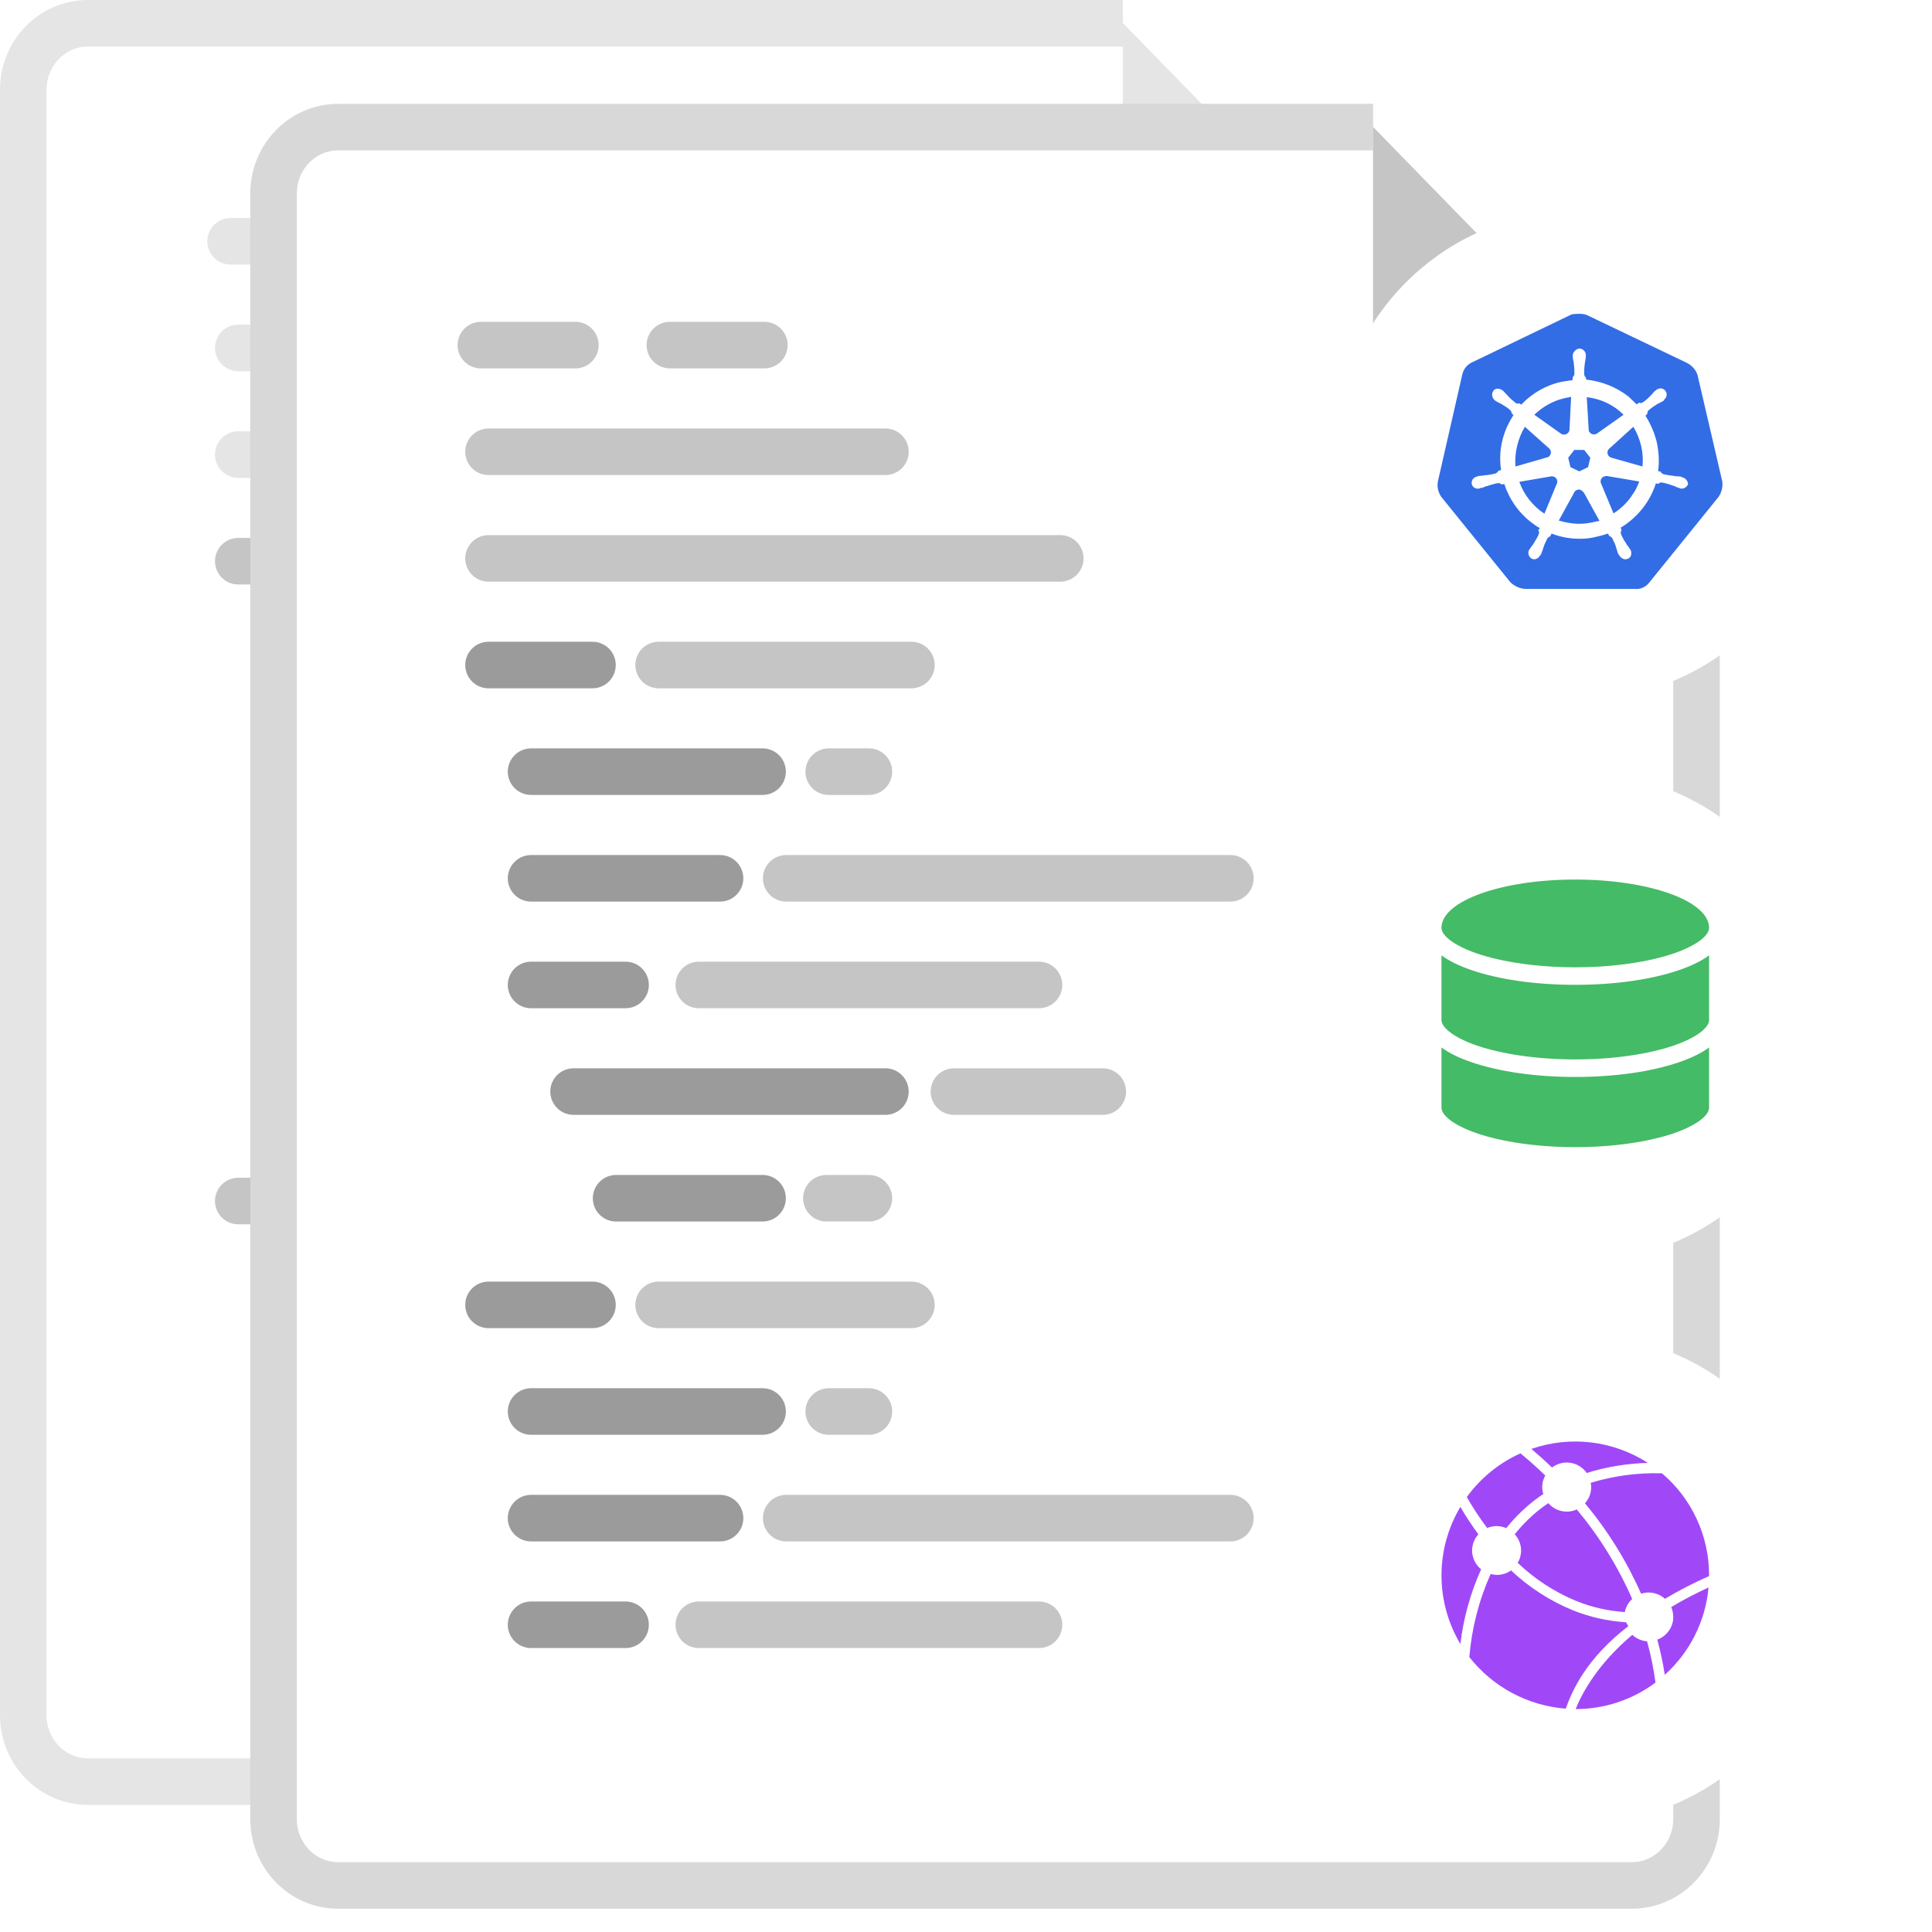 <svg width="83" height="83" viewBox="0 0 83 83" fill="none" xmlns="http://www.w3.org/2000/svg">
<path d="M62.131 15.253V73.689C62.131 75.263 60.887 76.54 59.353 76.54H3.779C2.244 76.54 1 75.263 1 73.689V3.851C1 2.276 2.244 1 3.779 1H48.238" fill="white"/>
<path d="M62.131 15.253V73.689C62.131 75.263 60.887 76.54 59.353 76.54H3.779C2.244 76.54 1 75.263 1 73.689V3.851C1 2.276 2.244 1 3.779 1H48.238" stroke="#E5E5E5" stroke-width="2"/>
<path d="M62.132 15.253H49.658C48.874 15.253 48.238 14.617 48.238 13.833V1" fill="#D8D8D8"/>
<path d="M62.132 15.253H49.658C48.874 15.253 48.238 14.617 48.238 13.833V1" fill="#E5E5E5"/>
<path d="M10.236 14.947H27.287" stroke="#E5E5E5" stroke-width="2" stroke-linecap="round"/>
<path d="M9.906 10.366H24.75" stroke="#E5E5E5" stroke-width="2" stroke-linecap="round" stroke-dasharray="4.06 4.06"/>
<path d="M10.236 19.529H34.798" stroke="#E5E5E5" stroke-width="2" stroke-linecap="round"/>
<path d="M10.236 24.11H14.702" stroke="#C5C5C5" stroke-width="2" stroke-linecap="round"/>
<path d="M17.544 24.11H28.403" stroke="#E5E5E5" stroke-width="2" stroke-linecap="round"/>
<path d="M12.063 28.691H22.009" stroke="#C5C5C5" stroke-width="2" stroke-linecap="round"/>
<path d="M24.851 28.691H26.576" stroke="#E5E5E5" stroke-width="2" stroke-linecap="round"/>
<path d="M12.063 33.272H20.183" stroke="#C5C5C5" stroke-width="2" stroke-linecap="round"/>
<path d="M23.024 33.272H42.105" stroke="#E5E5E5" stroke-width="2" stroke-linecap="round"/>
<path d="M12.063 37.853H16.123" stroke="#C5C5C5" stroke-width="2" stroke-linecap="round"/>
<path d="M19.269 37.853H33.884" stroke="#E5E5E5" stroke-width="2" stroke-linecap="round"/>
<path d="M13.89 42.435H27.287" stroke="#C5C5C5" stroke-width="2" stroke-linecap="round"/>
<path d="M30.23 42.435H36.625" stroke="#E5E5E5" stroke-width="2" stroke-linecap="round"/>
<path d="M15.716 47.016H22.009" stroke="#C5C5C5" stroke-width="2" stroke-linecap="round"/>
<path d="M24.75 47.016H26.577" stroke="#E5E5E5" stroke-width="2" stroke-linecap="round"/>
<path d="M10.236 51.597H14.702" stroke="#C5C5C5" stroke-width="2" stroke-linecap="round"/>
<path d="M17.544 51.597H28.403" stroke="#E5E5E5" stroke-width="2" stroke-linecap="round"/>
<path d="M12.063 56.178H22.009" stroke="#C5C5C5" stroke-width="2" stroke-linecap="round"/>
<path d="M24.851 56.178H26.576" stroke="#E5E5E5" stroke-width="2" stroke-linecap="round"/>
<path d="M12.063 60.76H20.183" stroke="#C5C5C5" stroke-width="2" stroke-linecap="round"/>
<path d="M23.024 60.76H42.105" stroke="#E5E5E5" stroke-width="2" stroke-linecap="round"/>
<path d="M12.063 65.341H16.123" stroke="#C5C5C5" stroke-width="2" stroke-linecap="round"/>
<path d="M19.269 65.341H33.884" stroke="#E5E5E5" stroke-width="2" stroke-linecap="round"/>
<path d="M72.883 19.713V78.149C72.883 79.724 71.639 81 70.104 81H14.53C12.995 81 11.752 79.724 11.752 78.149V8.311C11.752 6.737 12.995 5.46 14.53 5.46H58.989" fill="white"/>
<path d="M72.883 19.713V78.149C72.883 79.724 71.639 81 70.104 81H14.53C12.995 81 11.752 79.724 11.752 78.149V8.311C11.752 6.737 12.995 5.46 14.53 5.46H58.989" stroke="#D8D8D8" stroke-width="2"/>
<path d="M72.883 19.713H60.409C59.625 19.713 58.99 19.078 58.99 18.294V5.46" fill="#D8D8D8"/>
<path d="M72.883 19.713H60.409C59.625 19.713 58.99 19.078 58.99 18.294V5.46" fill="#C5C5C5"/>
<path d="M20.987 19.408H38.038" stroke="#C5C5C5" stroke-width="2" stroke-linecap="round"/>
<path d="M20.658 14.826H35.501" stroke="#C5C5C5" stroke-width="2" stroke-linecap="round" stroke-dasharray="4.06 4.06"/>
<path d="M20.987 23.989H45.549" stroke="#C5C5C5" stroke-width="2" stroke-linecap="round"/>
<path d="M20.987 28.57H25.453" stroke="#9B9B9B" stroke-width="2" stroke-linecap="round"/>
<path d="M28.295 28.57H39.155" stroke="#C5C5C5" stroke-width="2" stroke-linecap="round"/>
<path d="M22.815 33.151H32.761" stroke="#9B9B9B" stroke-width="2" stroke-linecap="round"/>
<path d="M35.603 33.151H37.328" stroke="#C5C5C5" stroke-width="2" stroke-linecap="round"/>
<path d="M22.815 37.733H30.934" stroke="#9B9B9B" stroke-width="2" stroke-linecap="round"/>
<path d="M33.776 37.733H52.857" stroke="#C5C5C5" stroke-width="2" stroke-linecap="round"/>
<path d="M22.815 42.314H26.875" stroke="#9B9B9B" stroke-width="2" stroke-linecap="round"/>
<path d="M30.021 42.314H44.636" stroke="#C5C5C5" stroke-width="2" stroke-linecap="round"/>
<path d="M24.641 46.895H38.038" stroke="#9B9B9B" stroke-width="2" stroke-linecap="round"/>
<path d="M40.982 46.895H47.376" stroke="#C5C5C5" stroke-width="2" stroke-linecap="round"/>
<path d="M26.468 51.477H32.761" stroke="#9B9B9B" stroke-width="2" stroke-linecap="round"/>
<path d="M35.502 51.477H37.328" stroke="#C5C5C5" stroke-width="2" stroke-linecap="round"/>
<path d="M20.987 56.058H25.453" stroke="#9B9B9B" stroke-width="2" stroke-linecap="round"/>
<path d="M28.295 56.058H39.155" stroke="#C5C5C5" stroke-width="2" stroke-linecap="round"/>
<path d="M22.815 60.639H32.761" stroke="#9B9B9B" stroke-width="2" stroke-linecap="round"/>
<path d="M35.603 60.639H37.328" stroke="#C5C5C5" stroke-width="2" stroke-linecap="round"/>
<path d="M22.815 65.22H30.934" stroke="#9B9B9B" stroke-width="2" stroke-linecap="round"/>
<path d="M33.776 65.22H52.857" stroke="#C5C5C5" stroke-width="2" stroke-linecap="round"/>
<path d="M22.815 69.801H26.875" stroke="#9B9B9B" stroke-width="2" stroke-linecap="round"/>
<path d="M30.021 69.801H44.636" stroke="#C5C5C5" stroke-width="2" stroke-linecap="round"/>
<g filter="url(#filter0_d)">
<path d="M67.844 30.058C73.651 30.058 78.359 25.354 78.359 19.552C78.359 13.75 73.651 9.047 67.844 9.047C62.037 9.047 57.329 13.75 57.329 19.552C57.329 25.354 62.037 30.058 67.844 30.058Z" fill="white"/>
</g>
<path fill-rule="evenodd" clip-rule="evenodd" d="M72.927 16.111C72.857 15.888 72.689 15.706 72.48 15.594L68.211 13.552C68.099 13.496 67.973 13.482 67.861 13.482C67.749 13.482 67.623 13.482 67.511 13.51L63.242 15.566C63.032 15.664 62.878 15.846 62.822 16.084L61.772 20.685C61.73 20.922 61.786 21.16 61.926 21.356L64.88 25.006C65.047 25.174 65.285 25.286 65.523 25.3H70.226C70.478 25.328 70.716 25.216 70.87 25.006L73.823 21.356C73.963 21.16 74.019 20.922 73.991 20.685L72.927 16.111Z" fill="#326DE6"/>
<path fill-rule="evenodd" clip-rule="evenodd" d="M72.269 20.503C72.255 20.503 72.241 20.503 72.241 20.489C72.241 20.475 72.213 20.475 72.186 20.475C72.129 20.461 72.073 20.461 72.017 20.461C71.99 20.461 71.962 20.461 71.933 20.447H71.919C71.766 20.433 71.598 20.405 71.444 20.363C71.402 20.349 71.36 20.307 71.346 20.265L71.234 20.237C71.29 19.832 71.262 19.412 71.178 19.006C71.08 18.601 70.912 18.209 70.688 17.86L70.772 17.776V17.762C70.772 17.72 70.786 17.664 70.814 17.636C70.94 17.524 71.066 17.44 71.206 17.356L71.29 17.314C71.318 17.3 71.342 17.286 71.367 17.272L71.367 17.272C71.391 17.258 71.416 17.244 71.444 17.23C71.451 17.223 71.458 17.22 71.465 17.216C71.472 17.213 71.479 17.209 71.486 17.202C71.494 17.194 71.492 17.19 71.489 17.186C71.488 17.183 71.486 17.18 71.486 17.174C71.612 17.076 71.64 16.909 71.542 16.783C71.5 16.727 71.416 16.685 71.346 16.685C71.276 16.685 71.206 16.713 71.15 16.755L71.136 16.769C71.122 16.783 71.108 16.797 71.094 16.797L71.094 16.797C71.052 16.839 71.01 16.881 70.982 16.923C70.972 16.942 70.956 16.955 70.942 16.965L70.942 16.965C70.936 16.97 70.93 16.974 70.926 16.979C70.828 17.09 70.702 17.202 70.576 17.286C70.548 17.3 70.52 17.314 70.492 17.314C70.478 17.314 70.45 17.314 70.436 17.3H70.422L70.31 17.37C70.254 17.314 70.195 17.258 70.135 17.202C70.076 17.146 70.016 17.09 69.96 17.035C69.442 16.629 68.798 16.377 68.141 16.307L68.127 16.195V16.209C68.085 16.181 68.071 16.14 68.057 16.098C68.057 15.944 68.057 15.79 68.085 15.622V15.608C68.085 15.594 68.088 15.58 68.092 15.566C68.095 15.552 68.099 15.538 68.099 15.524C68.106 15.496 68.109 15.468 68.113 15.44C68.116 15.412 68.12 15.384 68.127 15.356V15.272C68.141 15.133 68.029 14.993 67.889 14.979C67.805 14.965 67.721 15.007 67.651 15.077C67.595 15.133 67.567 15.202 67.567 15.272V15.342C67.567 15.398 67.581 15.454 67.595 15.51C67.609 15.538 67.609 15.566 67.609 15.594V15.608C67.637 15.762 67.637 15.916 67.637 16.084C67.623 16.125 67.609 16.167 67.567 16.195V16.223L67.553 16.335C67.421 16.347 67.289 16.369 67.149 16.393L67.149 16.393L67.077 16.405C66.419 16.545 65.817 16.895 65.355 17.384L65.271 17.328H65.257C65.252 17.328 65.246 17.331 65.239 17.333C65.229 17.337 65.218 17.342 65.201 17.342C65.173 17.342 65.145 17.328 65.117 17.314C64.991 17.216 64.865 17.104 64.767 16.993C64.758 16.973 64.741 16.96 64.727 16.95C64.721 16.945 64.716 16.941 64.712 16.937C64.691 16.916 64.673 16.895 64.656 16.874C64.638 16.853 64.621 16.832 64.6 16.811C64.593 16.804 64.585 16.8 64.579 16.797C64.572 16.793 64.564 16.79 64.558 16.783L64.544 16.769C64.488 16.727 64.418 16.699 64.348 16.699C64.264 16.699 64.194 16.727 64.152 16.797C64.068 16.923 64.096 17.09 64.208 17.188C64.222 17.188 64.222 17.202 64.222 17.202C64.222 17.202 64.25 17.23 64.264 17.23C64.306 17.258 64.362 17.286 64.418 17.314L64.502 17.356C64.641 17.44 64.781 17.524 64.894 17.636C64.919 17.661 64.945 17.71 64.938 17.75L64.935 17.748V17.762C64.937 17.758 64.938 17.754 64.938 17.75L65.019 17.832C65.012 17.846 65.005 17.856 64.998 17.867C64.991 17.877 64.984 17.888 64.977 17.902C64.544 18.587 64.362 19.398 64.488 20.195L64.376 20.223C64.376 20.237 64.362 20.237 64.362 20.237C64.348 20.279 64.306 20.307 64.264 20.335C64.11 20.377 63.956 20.405 63.788 20.419C63.76 20.419 63.732 20.419 63.704 20.433C63.676 20.433 63.648 20.436 63.62 20.44L63.62 20.44L63.62 20.44C63.592 20.443 63.564 20.447 63.536 20.447C63.53 20.447 63.524 20.449 63.517 20.452C63.508 20.456 63.496 20.461 63.48 20.461C63.474 20.461 63.471 20.461 63.467 20.462C63.463 20.463 63.46 20.467 63.452 20.475C63.298 20.503 63.2 20.643 63.228 20.797C63.256 20.922 63.382 21.006 63.508 20.992C63.536 20.992 63.55 20.992 63.578 20.978C63.592 20.978 63.592 20.978 63.592 20.964C63.592 20.955 63.612 20.959 63.629 20.962L63.629 20.962C63.637 20.963 63.644 20.964 63.648 20.964C63.683 20.956 63.718 20.941 63.75 20.928L63.75 20.928L63.75 20.928L63.75 20.928L63.75 20.928C63.769 20.921 63.786 20.914 63.802 20.908C63.83 20.894 63.858 20.881 63.886 20.881H63.9C64.054 20.825 64.194 20.783 64.362 20.755H64.376C64.418 20.755 64.46 20.769 64.488 20.797C64.502 20.797 64.502 20.811 64.502 20.811L64.627 20.797C64.838 21.44 65.229 22.013 65.775 22.433C65.901 22.531 66.013 22.615 66.153 22.685L66.083 22.782C66.083 22.796 66.097 22.796 66.097 22.796C66.125 22.838 66.125 22.894 66.111 22.936C66.055 23.076 65.971 23.216 65.887 23.342V23.356C65.873 23.384 65.859 23.398 65.831 23.426C65.816 23.442 65.8 23.466 65.782 23.494C65.767 23.517 65.752 23.541 65.733 23.566C65.726 23.573 65.723 23.58 65.719 23.587C65.716 23.594 65.712 23.601 65.705 23.608C65.705 23.608 65.705 23.622 65.691 23.622C65.621 23.761 65.677 23.929 65.803 23.999C65.831 24.013 65.873 24.027 65.901 24.027C66.013 24.027 66.111 23.957 66.167 23.859C66.167 23.859 66.167 23.845 66.181 23.845C66.181 23.831 66.195 23.817 66.209 23.803C66.216 23.775 66.227 23.751 66.237 23.727L66.237 23.726C66.248 23.702 66.258 23.677 66.265 23.649L66.293 23.566C66.335 23.412 66.405 23.272 66.475 23.132C66.503 23.09 66.545 23.062 66.587 23.048C66.601 23.048 66.601 23.048 66.601 23.034L66.657 22.922C67.049 23.076 67.455 23.146 67.875 23.146C68.127 23.146 68.379 23.118 68.63 23.048C68.745 23.027 68.86 22.991 68.969 22.956L68.969 22.956L68.969 22.956C69.006 22.945 69.043 22.933 69.078 22.922L69.134 23.02C69.141 23.02 69.145 23.02 69.147 23.022C69.148 23.024 69.148 23.027 69.148 23.034C69.19 23.048 69.232 23.076 69.26 23.118C69.33 23.258 69.4 23.398 69.442 23.552V23.566L69.47 23.649C69.484 23.706 69.498 23.761 69.526 23.803C69.533 23.81 69.537 23.817 69.54 23.824C69.544 23.831 69.547 23.838 69.554 23.845C69.554 23.845 69.554 23.859 69.568 23.859C69.624 23.957 69.722 24.027 69.834 24.027C69.867 24.027 69.892 24.018 69.921 24.008L69.921 24.008C69.929 24.005 69.937 24.002 69.946 23.999C70.002 23.971 70.058 23.915 70.072 23.845C70.086 23.775 70.086 23.706 70.058 23.636C70.058 23.622 70.044 23.622 70.044 23.622C70.044 23.608 70.03 23.594 70.016 23.58C69.988 23.524 69.96 23.482 69.918 23.44C69.904 23.412 69.89 23.398 69.862 23.37L69.862 23.37V23.342C69.764 23.216 69.694 23.076 69.638 22.936C69.624 22.894 69.624 22.838 69.652 22.796C69.652 22.782 69.666 22.782 69.666 22.782L69.624 22.671C70.338 22.237 70.884 21.566 71.136 20.769L71.248 20.783C71.262 20.783 71.262 20.769 71.262 20.769C71.29 20.741 71.332 20.727 71.374 20.727H71.388C71.542 20.755 71.696 20.797 71.836 20.852H71.85C71.877 20.866 71.906 20.881 71.933 20.881C71.948 20.888 71.962 20.895 71.975 20.902C72.012 20.922 72.046 20.94 72.088 20.95C72.093 20.95 72.099 20.953 72.106 20.956C72.115 20.96 72.127 20.964 72.144 20.964C72.157 20.964 72.157 20.964 72.171 20.978C72.2 20.992 72.213 20.992 72.241 20.992C72.367 20.992 72.479 20.908 72.521 20.797C72.507 20.643 72.395 20.531 72.269 20.503ZM68.225 20.069L67.847 20.251L67.469 20.069L67.371 19.664L67.637 19.328H68.056L68.322 19.664L68.225 20.069ZM70.562 20.041C70.59 19.748 70.576 19.454 70.506 19.16C70.436 18.867 70.324 18.587 70.17 18.335L69.121 19.286C69.093 19.314 69.079 19.342 69.064 19.384C69.037 19.51 69.106 19.636 69.233 19.664L70.562 20.041ZM69.75 17.818L68.602 18.629C68.504 18.685 68.364 18.671 68.294 18.573C68.266 18.545 68.252 18.517 68.252 18.475L68.168 17.062C68.784 17.133 69.33 17.398 69.75 17.818ZM67.497 17.049L67.217 17.105C66.727 17.216 66.279 17.468 65.915 17.818L67.077 18.643C67.086 18.646 67.094 18.649 67.102 18.651L67.102 18.651L67.102 18.651L67.102 18.651L67.102 18.651C67.131 18.662 67.156 18.671 67.189 18.671C67.315 18.671 67.427 18.573 67.427 18.447L67.497 17.049ZM65.509 18.335L66.545 19.258C66.643 19.342 66.657 19.482 66.573 19.58C66.545 19.622 66.517 19.636 66.461 19.65L65.103 20.041C65.061 19.454 65.201 18.853 65.509 18.335ZM66.657 20.461L65.271 20.699C65.467 21.258 65.859 21.748 66.349 22.069L66.881 20.783C66.909 20.741 66.909 20.685 66.895 20.643C66.881 20.531 66.769 20.461 66.657 20.461ZM68.449 22.433C68.253 22.475 68.057 22.503 67.847 22.503C67.553 22.503 67.245 22.447 66.965 22.363L67.651 21.118C67.721 21.034 67.833 21.006 67.931 21.062C67.973 21.09 68.001 21.118 68.043 21.16L68.715 22.377C68.631 22.391 68.547 22.405 68.449 22.433ZM69.317 22.055C69.652 21.846 69.946 21.552 70.156 21.216C70.268 21.062 70.352 20.881 70.422 20.685L69.023 20.447C68.981 20.447 68.939 20.461 68.897 20.475C68.799 20.517 68.743 20.629 68.771 20.741L69.317 22.055Z" fill="white"/>
<g filter="url(#filter1_d)">
<path d="M67.844 54.199C73.651 54.199 78.359 49.495 78.359 43.693C78.359 37.891 73.651 33.188 67.844 33.188C62.037 33.188 57.329 37.891 57.329 43.693C57.329 49.495 62.037 54.199 67.844 54.199Z" fill="white"/>
</g>
<path d="M67.675 37.786C64.524 37.786 61.98 38.692 61.927 39.824C61.928 39.836 61.928 39.848 61.927 39.859C61.927 39.99 62.006 40.158 62.264 40.366C62.522 40.574 62.939 40.788 63.465 40.967C64.518 41.324 66.015 41.555 67.675 41.555C69.335 41.555 70.832 41.324 71.885 40.967C72.411 40.788 72.828 40.574 73.086 40.366C73.344 40.158 73.423 39.99 73.423 39.859C73.423 39.851 73.423 39.844 73.423 39.836C73.388 38.698 70.837 37.786 67.675 37.786ZM61.927 41.043V43.782C61.928 43.793 61.928 43.805 61.927 43.817C61.927 43.948 62.006 44.116 62.264 44.323C62.522 44.531 62.939 44.745 63.465 44.924C64.518 45.281 66.015 45.513 67.675 45.513C69.335 45.513 70.832 45.281 71.885 44.924C72.411 44.745 72.828 44.531 73.086 44.323C73.344 44.116 73.423 43.948 73.423 43.817V43.793V41.043C73.077 41.297 72.635 41.507 72.109 41.685C70.954 42.077 69.398 42.309 67.675 42.309C65.952 42.309 64.396 42.077 63.241 41.685C62.715 41.507 62.273 41.297 61.927 41.043ZM61.927 45.001V47.551C61.928 47.562 61.928 47.574 61.927 47.586C61.927 47.717 62.006 47.885 62.264 48.093C62.522 48.3 62.939 48.514 63.465 48.693C64.518 49.05 66.015 49.282 67.675 49.282C69.335 49.282 70.832 49.05 71.885 48.693C72.411 48.514 72.828 48.3 73.086 48.093C73.344 47.885 73.423 47.717 73.423 47.586V47.562V45.001C73.077 45.254 72.635 45.464 72.109 45.642C70.954 46.035 69.398 46.267 67.675 46.267C65.952 46.267 64.396 46.035 63.241 45.642C62.715 45.464 62.273 45.254 61.927 45.001Z" fill="#44BB66"/>
<g filter="url(#filter2_d)">
<path d="M67.844 78.34C73.651 78.34 78.359 73.636 78.359 67.834C78.359 62.032 73.651 57.329 67.844 57.329C62.037 57.329 57.329 62.032 57.329 67.834C57.329 73.636 62.037 78.34 67.844 78.34Z" fill="white"/>
</g>
<path d="M66.675 63.046C66.348 62.732 66.047 62.464 65.788 62.246C67.461 61.665 69.308 61.887 70.796 62.849C69.903 62.869 69.019 63.015 68.166 63.281C68.004 63.046 67.753 62.889 67.471 62.844C67.189 62.8 66.902 62.873 66.675 63.046ZM65.203 67.142C65.932 67.839 66.785 68.395 67.718 68.78C68.383 69.048 69.087 69.208 69.803 69.255C69.846 69.039 69.957 68.842 70.12 68.693C69.512 67.305 68.71 66.009 67.739 64.846C67.317 65.039 66.819 64.928 66.518 64.575C66.3 64.723 66.091 64.883 65.892 65.055C65.595 65.317 65.32 65.604 65.073 65.913C65.382 66.247 65.435 66.745 65.203 67.137V67.142ZM71.388 63.294C70.356 63.265 69.327 63.402 68.34 63.702C68.401 64.018 68.309 64.345 68.091 64.582C69.071 65.759 69.883 67.066 70.502 68.466C70.607 68.432 70.717 68.415 70.828 68.416C71.087 68.415 71.337 68.512 71.529 68.686C72.139 68.321 72.772 67.995 73.423 67.71C73.423 67.71 73.423 67.694 73.423 67.685C73.429 65.99 72.685 64.38 71.39 63.285L71.388 63.294ZM70.12 70.238C68.64 71.492 67.975 72.711 67.691 73.423C68.927 73.424 70.131 73.025 71.121 72.285C71.041 71.686 70.92 71.094 70.759 70.511C70.521 70.494 70.296 70.395 70.122 70.231L70.12 70.238ZM69.954 69.86C69.924 69.803 69.891 69.748 69.856 69.694C69.075 69.645 68.306 69.472 67.579 69.182C66.594 68.779 65.691 68.197 64.916 67.467C64.662 67.649 64.339 67.705 64.039 67.619C63.534 68.75 63.225 69.957 63.124 71.191C64.134 72.476 65.636 73.279 67.265 73.405C67.54 72.641 68.132 71.264 69.954 69.86ZM71.825 69.116C71.863 69.226 71.882 69.341 71.882 69.458C71.882 69.492 71.882 69.524 71.882 69.558C71.842 69.958 71.577 70.301 71.199 70.44C71.334 70.938 71.441 71.442 71.52 71.951C72.598 70.983 73.27 69.643 73.4 68.2C72.85 68.45 72.315 68.731 71.797 69.041C71.808 69.066 71.817 69.091 71.825 69.116ZM63.242 66.614C63.243 66.355 63.34 66.106 63.513 65.915C63.234 65.537 62.975 65.144 62.739 64.737C61.657 66.551 61.657 68.813 62.739 70.627C62.871 69.518 63.171 68.436 63.63 67.417C63.384 67.218 63.242 66.92 63.242 66.605V66.614ZM63.878 65.649C64.143 65.534 64.444 65.534 64.709 65.649C64.978 65.314 65.275 65.004 65.599 64.721C65.822 64.527 66.056 64.347 66.302 64.182C66.217 63.917 66.248 63.629 66.386 63.388C65.979 62.994 65.612 62.678 65.319 62.437C64.4 62.851 63.606 63.498 63.015 64.314C63.275 64.769 63.563 65.209 63.878 65.629V65.649Z" fill="#A048F8"/>
<defs>
<filter id="filter0_d" x="53.329" y="5.047" width="29.03" height="29.011" filterUnits="userSpaceOnUse" color-interpolation-filters="sRGB">
<feFlood flood-opacity="0" result="BackgroundImageFix"/>
<feColorMatrix in="SourceAlpha" type="matrix" values="0 0 0 0 0 0 0 0 0 0 0 0 0 0 0 0 0 0 127 0"/>
<feOffset/>
<feGaussianBlur stdDeviation="2"/>
<feColorMatrix type="matrix" values="0 0 0 0 0 0 0 0 0 0 0 0 0 0 0 0 0 0 0.16 0"/>
<feBlend mode="normal" in2="BackgroundImageFix" result="effect1_dropShadow"/>
<feBlend mode="normal" in="SourceGraphic" in2="effect1_dropShadow" result="shape"/>
</filter>
<filter id="filter1_d" x="53.329" y="29.188" width="29.03" height="29.011" filterUnits="userSpaceOnUse" color-interpolation-filters="sRGB">
<feFlood flood-opacity="0" result="BackgroundImageFix"/>
<feColorMatrix in="SourceAlpha" type="matrix" values="0 0 0 0 0 0 0 0 0 0 0 0 0 0 0 0 0 0 127 0"/>
<feOffset/>
<feGaussianBlur stdDeviation="2"/>
<feColorMatrix type="matrix" values="0 0 0 0 0 0 0 0 0 0 0 0 0 0 0 0 0 0 0.16 0"/>
<feBlend mode="normal" in2="BackgroundImageFix" result="effect1_dropShadow"/>
<feBlend mode="normal" in="SourceGraphic" in2="effect1_dropShadow" result="shape"/>
</filter>
<filter id="filter2_d" x="53.329" y="53.329" width="29.03" height="29.011" filterUnits="userSpaceOnUse" color-interpolation-filters="sRGB">
<feFlood flood-opacity="0" result="BackgroundImageFix"/>
<feColorMatrix in="SourceAlpha" type="matrix" values="0 0 0 0 0 0 0 0 0 0 0 0 0 0 0 0 0 0 127 0"/>
<feOffset/>
<feGaussianBlur stdDeviation="2"/>
<feColorMatrix type="matrix" values="0 0 0 0 0 0 0 0 0 0 0 0 0 0 0 0 0 0 0.16 0"/>
<feBlend mode="normal" in2="BackgroundImageFix" result="effect1_dropShadow"/>
<feBlend mode="normal" in="SourceGraphic" in2="effect1_dropShadow" result="shape"/>
</filter>
</defs>
</svg>
